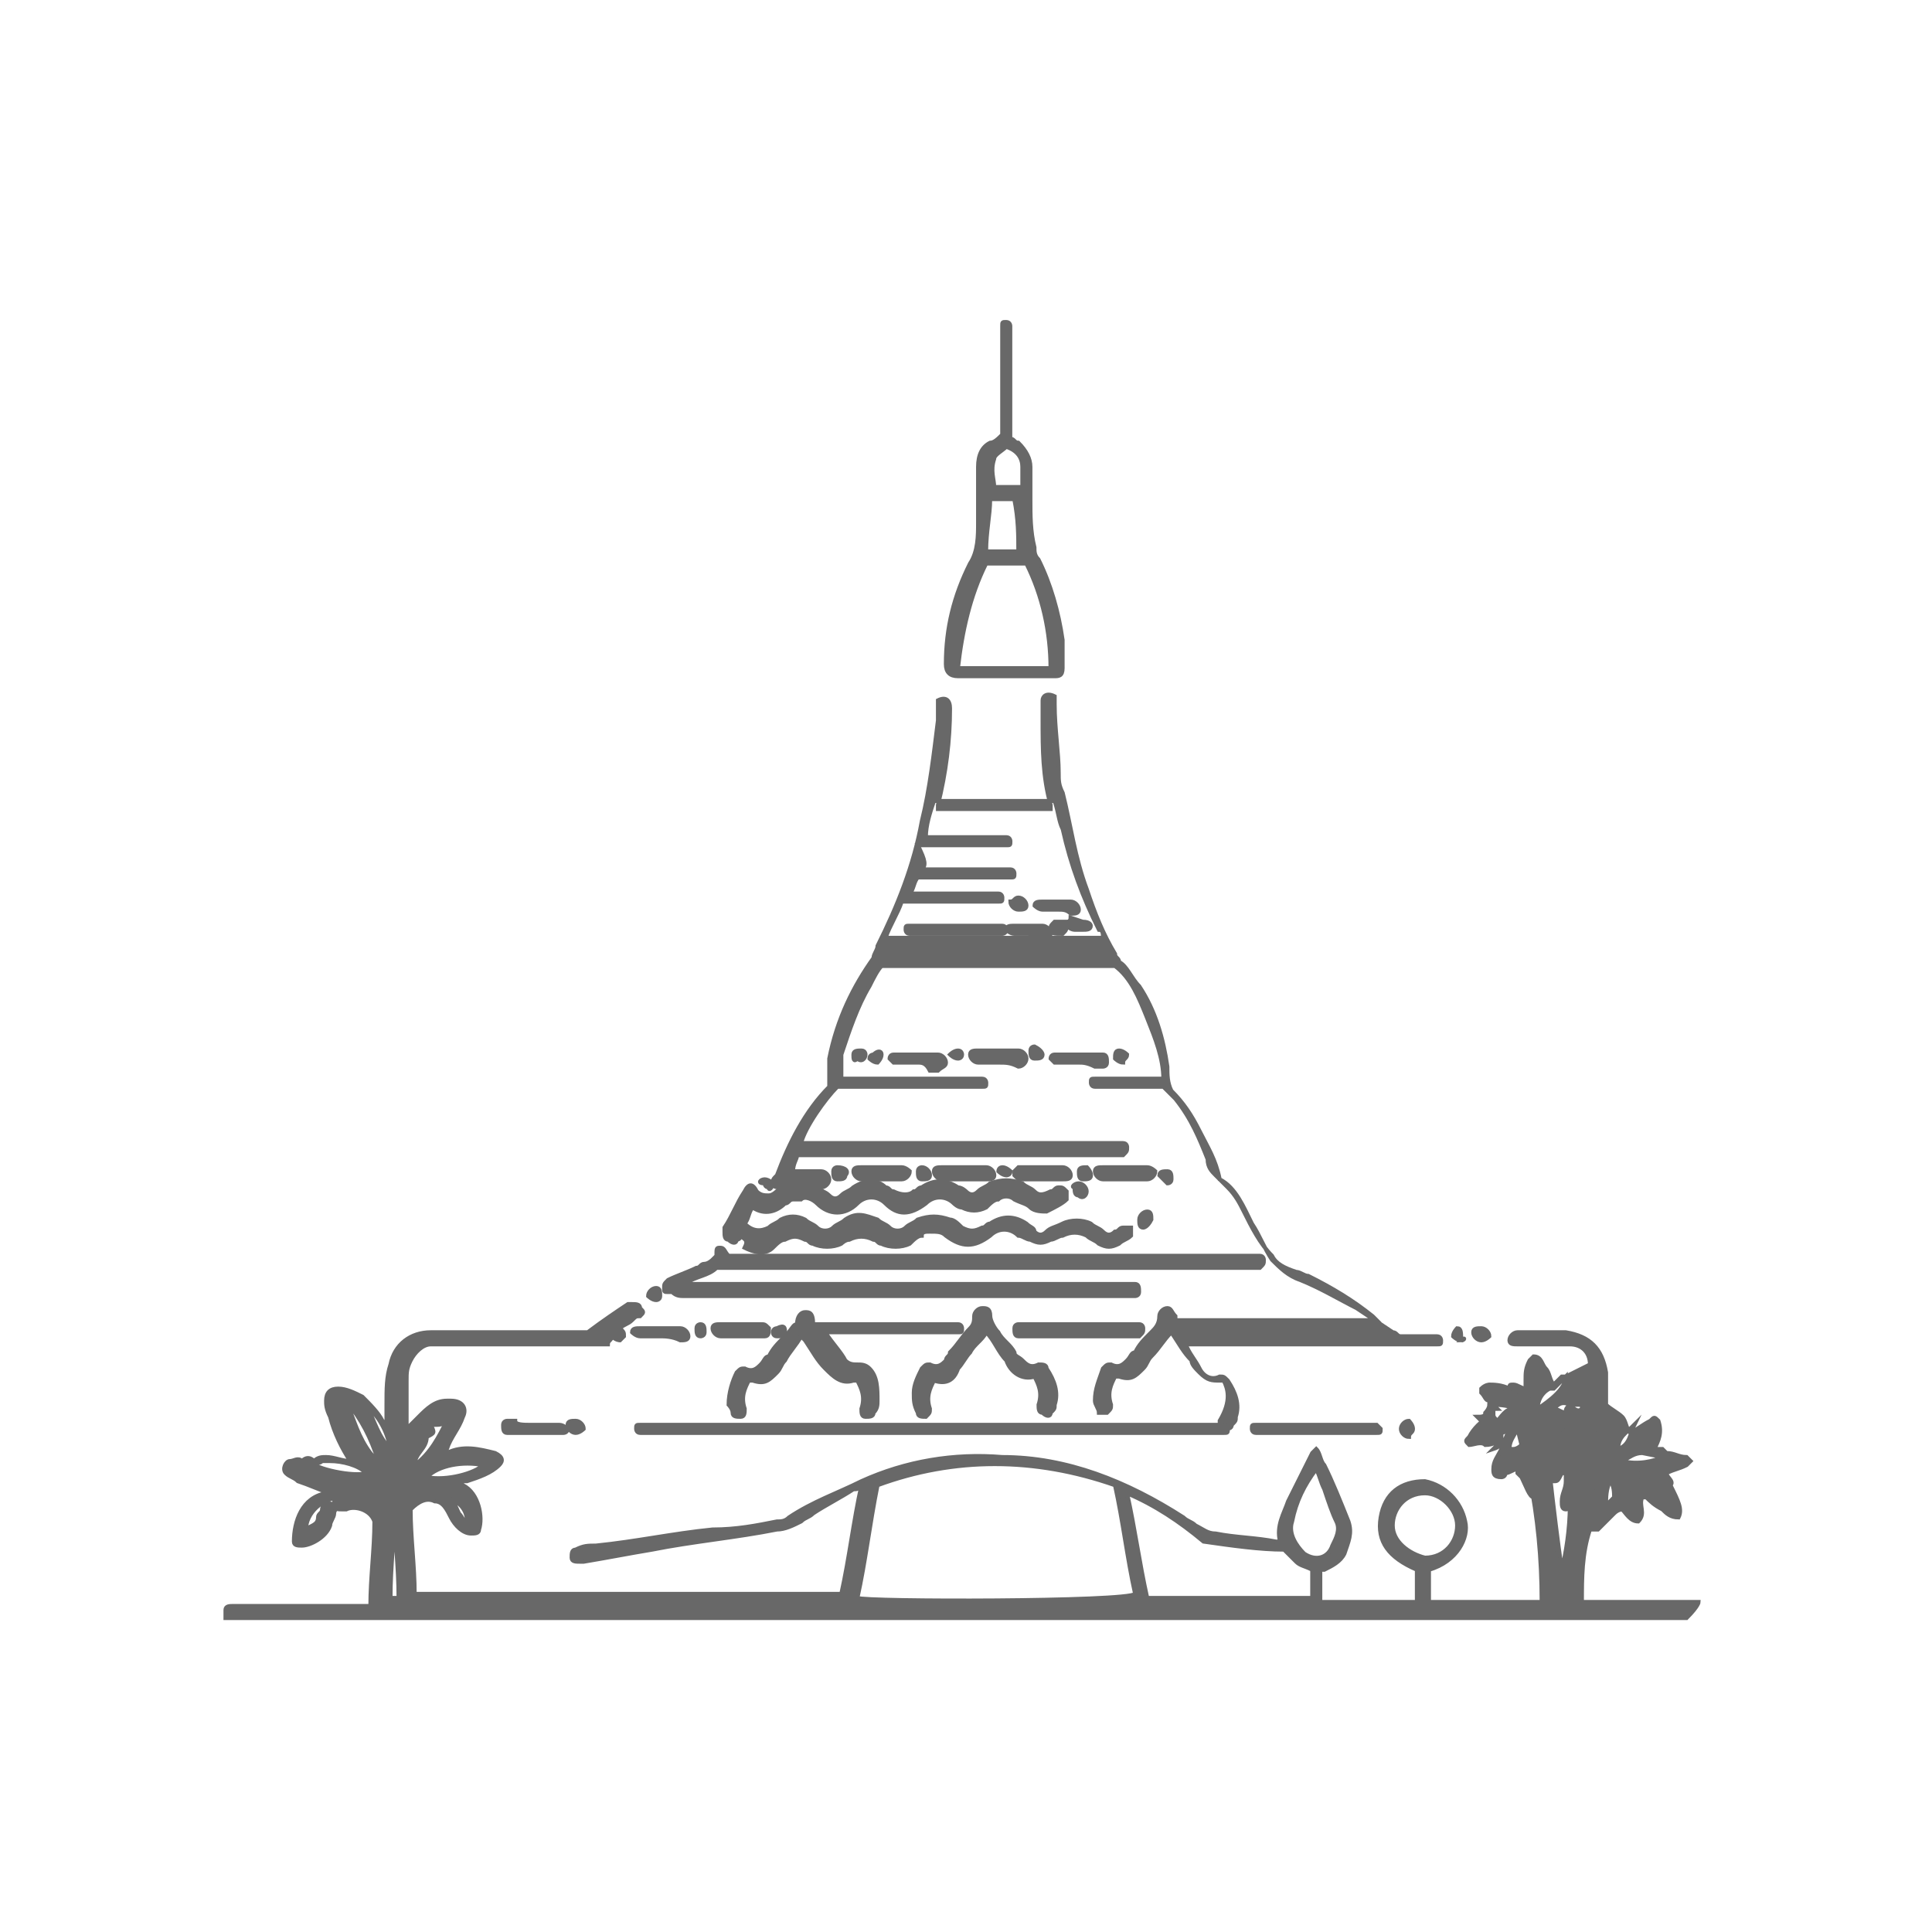<svg width="48" height="48" viewBox="0 0 48 48" fill="none" xmlns="http://www.w3.org/2000/svg">
<path d="M42.202 39.8C42.002 39.8 41.902 39.8 41.702 39.8C41.202 39.8 40.602 39.8 40.102 39.8C39.802 39.8 39.602 39.8 39.302 39.8C39.302 39.2 39.302 38.6 39.502 38C39.602 38 39.602 38 39.702 38C39.802 37.9 40.002 37.7 40.102 37.6C40.202 37.5 40.302 37.5 40.302 37.5C40.402 37.6 40.502 37.8 40.702 37.8C40.902 37.6 40.702 37.4 40.802 37.2C40.802 37.2 40.802 37.2 40.902 37.2C41.002 37.3 41.102 37.4 41.302 37.5C41.402 37.6 41.502 37.7 41.702 37.7C41.802 37.5 41.702 37.3 41.502 36.9C41.602 36.8 41.402 36.7 41.402 36.6C41.602 36.5 41.702 36.5 41.902 36.4L42.002 36.3L41.902 36.2C41.702 36.2 41.602 36.1 41.402 36.1L41.302 36H41.102C41.202 35.8 41.302 35.6 41.202 35.3C41.102 35.2 41.102 35.2 41.002 35.3C40.802 35.4 40.702 35.5 40.502 35.6C40.402 35.5 40.402 35.3 40.302 35.2C40.202 35.1 40.002 35 39.902 34.9C39.902 34.9 39.902 34.8 39.902 34.7C39.902 34.5 39.902 34.3 39.902 34.1C39.802 33.5 39.502 33.2 38.902 33.1C38.502 33.1 38.102 33.1 37.702 33.1C37.602 33.1 37.502 33.2 37.502 33.3C37.502 33.4 37.602 33.4 37.702 33.4C38.002 33.4 38.302 33.4 38.702 33.4C38.802 33.4 38.902 33.4 39.002 33.4C39.302 33.4 39.502 33.6 39.502 33.9C39.302 34 39.102 34.1 38.902 34.2H38.802C38.702 34.3 38.702 34.3 38.602 34.4C38.502 34.3 38.502 34.1 38.402 34C38.302 33.9 38.302 33.7 38.102 33.7L38.002 33.8C37.902 34 37.902 34.1 37.902 34.3C37.902 34.4 37.902 34.4 37.902 34.5C37.802 34.5 37.702 34.4 37.602 34.4C37.502 34.4 37.502 34.4 37.502 34.5C37.302 34.4 37.102 34.4 37.002 34.4C37.002 34.4 36.902 34.4 36.802 34.5V34.6C36.902 34.7 36.902 34.8 37.002 34.8C37.002 34.9 37.102 34.9 37.202 35C37.002 35 37.002 35.1 37.002 35.2C36.802 35.3 36.602 35.5 36.502 35.7C36.402 35.8 36.402 35.8 36.502 35.9C36.602 35.9 36.802 35.8 36.902 35.9C37.102 35.9 37.202 35.8 37.302 35.8V36C37.202 36.2 37.102 36.3 37.102 36.5C37.102 36.6 37.102 36.7 37.302 36.7C37.302 36.7 37.402 36.7 37.402 36.6C37.502 36.6 37.602 36.5 37.702 36.5C37.702 36.6 37.702 36.6 37.702 36.6L37.802 36.7C37.902 36.9 38.002 37.2 38.102 37.2C37.902 37 38.002 37 38.002 36.9C38.002 36.8 38.002 36.8 38.002 36.7C38.202 37.7 38.302 38.7 38.302 39.8H35.502V39C36.202 38.8 36.502 38.2 36.402 37.8C36.302 37.3 35.902 36.9 35.402 36.8C34.802 36.8 34.402 37.1 34.302 37.7C34.202 38.3 34.502 38.7 35.202 39V39.8H32.802V39H32.902C33.102 38.9 33.302 38.8 33.402 38.6C33.502 38.3 33.602 38.1 33.502 37.8C33.302 37.3 33.102 36.8 32.902 36.4C32.802 36.3 32.802 36.1 32.702 36L32.602 36.1C32.402 36.5 32.202 36.9 32.002 37.3C31.902 37.6 31.702 37.9 31.802 38.3H31.702C31.202 38.2 30.702 38.2 30.202 38.1C30.002 38.1 29.902 38 29.702 37.9C29.602 37.8 29.502 37.8 29.402 37.7C28.002 36.8 26.502 36.2 24.902 36.2C23.702 36.1 22.502 36.3 21.402 36.8C20.802 37.1 20.202 37.3 19.602 37.7C19.502 37.8 19.402 37.8 19.302 37.8C18.802 37.9 18.302 38 17.702 38C16.702 38.1 15.802 38.3 14.802 38.4C14.602 38.4 14.502 38.4 14.302 38.5C14.202 38.5 14.202 38.6 14.202 38.7C14.202 38.8 14.302 38.8 14.402 38.8C14.402 38.8 14.402 38.8 14.502 38.8C15.102 38.7 15.602 38.6 16.202 38.5C17.202 38.3 18.302 38.2 19.302 38C19.502 38 19.702 37.9 19.902 37.8C20.002 37.7 20.102 37.7 20.202 37.6C20.502 37.4 20.902 37.2 21.202 37C21.302 37 21.302 37 21.402 36.9C21.202 37.8 21.102 38.7 20.902 39.6H10.302C10.302 38.9 10.202 38.2 10.202 37.5C10.402 37.3 10.602 37.2 10.802 37.3C11.002 37.3 11.102 37.5 11.202 37.7C11.302 37.9 11.502 38.1 11.702 38.1C11.802 38.1 11.902 38.1 11.902 38C12.002 37.7 11.902 37.1 11.502 36.9C11.502 36.9 11.502 36.9 11.402 36.8C11.502 36.8 11.502 36.8 11.602 36.8C11.902 36.7 12.202 36.6 12.402 36.4C12.502 36.3 12.502 36.2 12.302 36.1C11.902 36 11.502 35.9 11.102 36.1H11.002C11.002 36 11.102 36 11.102 36C11.202 35.7 11.402 35.5 11.502 35.2C11.602 35 11.502 34.8 11.202 34.8C11.202 34.8 11.202 34.8 11.102 34.8C10.802 34.8 10.602 35 10.402 35.2C10.302 35.3 10.202 35.4 10.102 35.5C10.102 35.1 10.102 34.7 10.102 34.3C10.102 34.1 10.102 34 10.202 33.8C10.302 33.6 10.502 33.4 10.702 33.4C10.802 33.4 10.902 33.4 11.002 33.4C12.302 33.4 13.502 33.4 14.802 33.4C14.902 33.4 15.002 33.4 15.102 33.4C15.102 33.3 15.202 33.3 15.202 33.2C15.302 33.3 15.402 33.3 15.402 33.3L15.502 33.2C15.502 33.1 15.502 33.1 15.402 33C15.502 32.9 15.602 32.9 15.702 32.8C15.802 32.7 15.802 32.7 15.902 32.7C16.002 32.6 16.002 32.6 15.902 32.5C15.902 32.4 15.802 32.4 15.702 32.4C15.702 32.4 15.702 32.4 15.602 32.4C15.302 32.6 15.002 32.8 14.602 33.1C14.302 33.1 14.002 33.1 13.702 33.1C12.702 33.1 11.702 33.1 10.702 33.1C10.202 33.1 9.802 33.4 9.702 33.9C9.602 34.2 9.602 34.5 9.602 34.9C9.602 35.1 9.602 35.2 9.602 35.4L9.502 35.3C9.402 35.1 9.202 34.9 9.002 34.7C8.802 34.6 8.602 34.5 8.402 34.5C8.202 34.5 8.102 34.6 8.102 34.8C8.102 34.9 8.102 35 8.202 35.2C8.302 35.6 8.502 36 8.702 36.3C8.502 36.3 8.302 36.2 8.102 36.2C8.002 36.2 7.902 36.2 7.802 36.3C7.702 36.2 7.602 36.2 7.502 36.3C7.402 36.2 7.302 36.3 7.202 36.3C7.102 36.3 7.002 36.5 7.102 36.6C7.202 36.7 7.302 36.7 7.402 36.8C7.702 36.9 7.902 37 8.202 37.1C8.202 37.1 8.202 37.1 8.102 37.1C7.502 37.2 7.302 37.8 7.302 38.3C7.302 38.4 7.402 38.4 7.502 38.4C7.702 38.4 8.102 38.2 8.202 37.9C8.202 37.8 8.302 37.7 8.302 37.6C8.302 37.5 8.402 37.5 8.302 37.4C8.302 37.4 8.202 37.3 8.102 37.4C8.002 37.4 8.002 37.5 8.002 37.5C8.002 37.6 7.902 37.6 7.902 37.7C7.902 37.9 7.702 37.9 7.602 38C7.602 37.6 8.002 37.2 8.502 37.2H8.402C8.302 37.2 8.302 37.3 8.302 37.4C8.302 37.5 8.402 37.5 8.502 37.5C8.502 37.5 8.502 37.5 8.602 37.5C8.802 37.4 9.202 37.5 9.302 37.8C9.302 38.5 9.202 39.2 9.202 39.9C9.102 39.9 9.102 39.9 9.002 39.9C8.702 39.9 8.302 39.9 8.002 39.9C7.302 39.9 6.502 39.9 5.802 39.9C5.702 39.9 5.602 39.9 5.602 40C5.602 40.1 5.602 40.1 5.602 40.2C5.702 40.2 5.802 40.2 6.002 40.2C6.302 40.2 6.502 40.2 6.802 40.2C7.102 40.2 7.402 40.2 7.602 40.2C7.902 40.2 8.202 40.2 8.502 40.2C8.902 40.2 9.202 40.2 9.602 40.2C13.002 40.2 16.402 40.2 19.702 40.2C20.102 40.2 20.502 40.2 20.902 40.2C21.402 40.2 21.902 40.2 22.402 40.2C22.802 40.2 23.202 40.2 23.602 40.2C24.002 40.2 24.302 40.2 24.702 40.2C25.102 40.2 25.502 40.2 25.902 40.2C26.202 40.2 26.502 40.2 26.702 40.2C27.002 40.2 27.302 40.2 27.602 40.2C27.902 40.2 28.302 40.2 28.602 40.2C31.802 40.2 34.902 40.2 38.102 40.2C38.602 40.2 39.202 40.2 39.702 40.2C40.002 40.2 40.302 40.2 40.602 40.2C40.902 40.2 41.302 40.2 41.602 40.2C41.702 40.2 41.802 40.2 41.902 40.2C42.202 39.9 42.202 39.8 42.202 39.8ZM40.802 36.1L41.302 36.2C41.102 36.3 40.702 36.4 40.302 36.3C40.502 36.2 40.602 36.1 40.802 36.1ZM40.602 35.4C40.502 35.6 40.502 35.9 40.202 36C40.202 35.7 40.402 35.6 40.602 35.4ZM40.002 36.8C40.102 36.9 40.102 37.1 40.102 37.2C40.002 37.3 40.002 37.3 39.902 37.4C39.902 37.2 39.902 37 40.002 36.8ZM37.102 36C37.202 35.9 37.202 35.9 37.302 35.8V35.6C37.402 35.6 37.402 35.5 37.502 35.5C37.402 35.7 37.402 35.9 37.102 36ZM37.202 35.3C37.102 35.2 37.102 35.2 37.102 35.1C37.002 35.2 36.902 35.2 36.802 35.3C36.802 35.3 36.802 35.3 36.702 35.2C36.802 35.2 36.902 35.2 36.902 35.1C36.902 35.1 37.002 35 37.002 34.9C37.202 34.9 37.402 34.9 37.702 35C37.602 35 37.602 35 37.602 35C37.402 35 37.302 35.2 37.202 35.3ZM37.802 35.9C37.802 35.9 37.702 36 37.602 36C37.602 36 37.602 36 37.502 36C37.502 35.8 37.602 35.7 37.702 35.5L37.802 35.9ZM11.602 37.8C11.502 37.8 11.502 37.7 11.402 37.6C11.302 37.4 11.302 37.3 11.102 37.2C11.402 37.3 11.602 37.5 11.602 37.8ZM12.002 36.4C11.802 36.6 11.102 36.8 10.602 36.7C10.902 36.4 11.502 36.3 12.002 36.4ZM11.102 35.3C10.902 35.7 10.702 36.1 10.302 36.4C10.302 36.1 10.602 36 10.602 35.7C10.802 35.6 10.802 35.6 10.702 35.4H10.802C10.902 35.4 11.002 35.4 11.102 35.3ZM10.702 35.3C10.702 35.4 10.702 35.4 10.702 35.3C10.502 35.4 10.502 35.4 10.502 35.6C10.402 35.7 10.402 35.7 10.302 35.8C10.202 35.9 10.202 35.9 10.202 36C10.302 35.7 10.502 35.5 10.702 35.3ZM7.702 36.3C7.802 36.3 7.902 36.4 8.002 36.3C8.102 36.3 8.202 36.3 8.202 36.3C8.502 36.3 8.902 36.4 9.102 36.6C8.802 36.7 7.802 36.5 7.702 36.3ZM9.402 36.3C9.302 36.3 9.302 36.2 9.202 36.1C8.902 35.7 8.802 35.3 8.602 34.8C9.002 35.3 9.202 35.7 9.402 36.3ZM9.102 34.9C9.402 35.2 9.602 35.5 9.702 36C9.402 35.7 9.302 35.3 9.102 34.9ZM9.702 39.7C9.702 38.9 9.802 38.2 9.802 37.4C9.802 38.2 9.902 38.9 9.902 39.7H9.702ZM21.302 39.7C21.502 38.8 21.602 37.9 21.802 36.9C23.702 36.2 25.702 36.2 27.702 36.9C27.902 37.8 28.002 38.7 28.202 39.6C28.002 39.8 21.502 39.8 21.302 39.7ZM32.602 39.7H28.502C28.302 38.8 28.202 38 28.002 37.1C28.702 37.4 29.302 37.8 29.902 38.3C30.602 38.4 31.302 38.5 31.902 38.5C32.002 38.6 32.102 38.7 32.202 38.8C32.302 38.9 32.402 38.9 32.602 39V39.7ZM32.402 38.6C32.202 38.4 32.002 38.1 32.102 37.8C32.202 37.3 32.402 36.9 32.702 36.5C32.802 36.7 32.802 36.8 32.902 37C33.002 37.3 33.102 37.6 33.202 37.8C33.302 38 33.202 38.2 33.102 38.4C33.002 38.7 32.702 38.8 32.402 38.6ZM34.602 37.9C34.602 37.5 34.902 37.1 35.402 37.1C35.802 37.1 36.202 37.5 36.202 37.9C36.202 38.3 35.902 38.7 35.402 38.7C35.002 38.6 34.602 38.3 34.602 37.9ZM39.602 36.9C39.602 37 39.602 37 39.602 36.9C39.602 37 39.502 37.1 39.502 37.2C39.502 37.2 39.502 37.1 39.602 36.9ZM39.002 34.9C39.102 34.9 39.202 34.9 39.302 34.9V35C39.202 35.1 39.102 35 39.002 34.9C38.902 35 38.902 35 38.902 35.1C38.802 35.1 38.702 35 38.602 35C38.702 34.9 38.802 34.8 39.002 34.9ZM38.202 35C38.202 34.8 38.302 34.6 38.502 34.5C38.602 34.5 38.602 34.5 38.602 34.5C38.702 34.4 38.802 34.3 38.902 34.2C38.902 34.5 38.502 34.8 38.202 35ZM38.802 39C38.702 38.3 38.602 37.5 38.502 36.6C38.502 36.7 38.602 36.7 38.602 36.8C38.702 36.8 38.702 36.8 38.802 36.6H38.902V36.7V36.8C38.902 37 38.802 37.1 38.802 37.3C38.802 37.4 38.802 37.5 38.902 37.5C38.902 37.5 39.002 37.5 39.002 37.4C39.002 38 38.902 38.6 38.802 39Z" fill="#686868"/>
<path d="M38.902 34.2C39.102 34.1 39.302 34 39.502 33.9C39.502 33.6 39.302 33.4 39.002 33.4C38.902 33.4 38.802 33.4 38.702 33.4C38.302 33.4 38.002 33.4 37.702 33.4C37.602 33.4 37.502 33.4 37.502 33.3C37.502 33.2 37.602 33.1 37.702 33.1C38.102 33.1 38.502 33.1 38.902 33.1C39.502 33.2 39.802 33.5 39.902 34.1C39.902 34.3 39.902 34.5 39.902 34.7C39.902 34.8 39.902 34.9 39.902 34.9C40.002 35 40.202 35.1 40.302 35.2C40.402 35.3 40.402 35.5 40.502 35.6C40.702 35.5 40.802 35.4 41.002 35.3C41.102 35.2 41.102 35.2 41.202 35.3C41.302 35.6 41.202 35.8 41.102 36H41.302L41.402 36.1C41.602 36.1 41.702 36.2 41.902 36.2L42.002 36.3L41.902 36.4C41.702 36.5 41.602 36.5 41.402 36.6C41.402 36.7 41.602 36.8 41.502 36.9C41.702 37.3 41.802 37.5 41.702 37.7C41.502 37.7 41.402 37.6 41.302 37.5C41.102 37.4 41.002 37.3 40.902 37.2C40.802 37.2 40.802 37.2 40.802 37.2C40.702 37.4 40.902 37.6 40.702 37.8C40.502 37.8 40.402 37.6 40.302 37.5C40.302 37.5 40.202 37.5 40.102 37.6C40.002 37.7 39.802 37.9 39.702 38C39.602 38 39.602 38 39.502 38C39.302 38.6 39.302 39.2 39.302 39.8C39.602 39.8 39.802 39.8 40.102 39.8C40.602 39.8 41.202 39.8 41.702 39.8C41.902 39.8 42.002 39.8 42.202 39.8C42.202 39.8 42.202 39.9 41.902 40.2C41.802 40.2 41.702 40.2 41.602 40.2C41.302 40.2 40.902 40.2 40.602 40.2C40.302 40.2 40.002 40.2 39.702 40.2C39.202 40.2 38.602 40.2 38.102 40.2C34.902 40.2 31.802 40.2 28.602 40.2C28.302 40.2 27.902 40.2 27.602 40.2C27.302 40.2 27.002 40.2 26.702 40.2C26.502 40.2 26.202 40.2 25.902 40.2C25.502 40.2 25.102 40.2 24.702 40.2C24.302 40.2 24.002 40.2 23.602 40.2C23.202 40.2 22.802 40.2 22.402 40.2C21.902 40.2 21.402 40.2 20.902 40.2C20.502 40.2 20.102 40.2 19.702 40.2C16.402 40.2 13.002 40.2 9.602 40.2C9.202 40.2 8.902 40.2 8.502 40.2C8.202 40.2 7.902 40.2 7.602 40.2C7.402 40.2 7.102 40.2 6.802 40.2C6.502 40.2 6.302 40.2 6.002 40.2C5.802 40.2 5.702 40.2 5.602 40.2C5.602 40.1 5.602 40.1 5.602 40C5.602 39.9 5.702 39.9 5.802 39.9C6.502 39.9 7.302 39.9 8.002 39.9C8.302 39.9 8.702 39.9 9.002 39.9C9.102 39.9 9.102 39.9 9.202 39.9C9.202 39.2 9.302 38.5 9.302 37.8C9.202 37.5 8.802 37.4 8.602 37.5C8.502 37.5 8.502 37.5 8.502 37.5C8.402 37.5 8.302 37.5 8.302 37.4M38.902 34.2H38.802C38.702 34.3 38.702 34.3 38.602 34.4C38.502 34.3 38.502 34.1 38.402 34C38.302 33.9 38.302 33.7 38.102 33.7L38.002 33.8C37.902 34 37.902 34.1 37.902 34.3C37.902 34.4 37.902 34.4 37.902 34.5C37.802 34.5 37.702 34.4 37.602 34.4C37.502 34.4 37.502 34.4 37.502 34.5C37.302 34.4 37.102 34.4 37.002 34.4C37.002 34.4 36.902 34.4 36.802 34.5V34.6C36.902 34.7 36.902 34.8 37.002 34.8C37.002 34.9 37.102 34.9 37.202 35C37.002 35 37.002 35.1 37.002 35.2C36.802 35.3 36.602 35.5 36.502 35.7C36.402 35.8 36.402 35.8 36.502 35.9C36.602 35.9 36.802 35.8 36.902 35.9C37.102 35.9 37.202 35.8 37.302 35.8M38.902 34.2C38.802 34.3 38.702 34.4 38.602 34.5C38.602 34.5 38.602 34.5 38.502 34.5C38.302 34.6 38.202 34.8 38.202 35C38.502 34.8 38.902 34.5 38.902 34.2ZM37.302 35.8V36C37.202 36.2 37.102 36.3 37.102 36.5C37.102 36.6 37.102 36.7 37.302 36.7C37.302 36.7 37.402 36.7 37.402 36.6C37.502 36.6 37.602 36.5 37.702 36.5C37.702 36.6 37.702 36.6 37.702 36.6L37.802 36.7C37.902 36.9 38.002 37.2 38.102 37.2C37.902 37 38.002 37 38.002 36.9C38.002 36.8 38.002 36.8 38.002 36.7C38.202 37.7 38.302 38.7 38.302 39.8H35.502V39C36.202 38.8 36.502 38.2 36.402 37.8C36.302 37.3 35.902 36.9 35.402 36.8C34.802 36.8 34.402 37.1 34.302 37.7C34.202 38.3 34.502 38.7 35.202 39V39.8H32.802V39H32.902C33.102 38.9 33.302 38.8 33.402 38.6C33.502 38.3 33.602 38.1 33.502 37.8C33.302 37.3 33.102 36.8 32.902 36.4C32.802 36.3 32.802 36.1 32.702 36L32.602 36.1C32.402 36.5 32.202 36.9 32.002 37.3C31.902 37.6 31.702 37.9 31.802 38.3H31.702C31.202 38.2 30.702 38.2 30.202 38.1C30.002 38.1 29.902 38 29.702 37.9C29.602 37.8 29.502 37.8 29.402 37.7C28.002 36.8 26.502 36.2 24.902 36.2C23.702 36.1 22.502 36.3 21.402 36.8C20.802 37.1 20.202 37.3 19.602 37.7C19.502 37.8 19.402 37.8 19.302 37.8C18.802 37.9 18.302 38 17.702 38C16.702 38.1 15.802 38.3 14.802 38.4C14.602 38.4 14.502 38.4 14.302 38.5C14.202 38.5 14.202 38.6 14.202 38.7C14.202 38.8 14.302 38.8 14.402 38.8C14.402 38.8 14.402 38.8 14.502 38.8C15.102 38.7 15.602 38.6 16.202 38.5C17.202 38.3 18.302 38.2 19.302 38C19.502 38 19.702 37.9 19.902 37.8C20.002 37.7 20.102 37.7 20.202 37.6C20.502 37.4 20.902 37.2 21.202 37C21.302 37 21.302 37 21.402 36.9C21.202 37.8 21.102 38.7 20.902 39.6H10.302C10.302 38.9 10.202 38.2 10.202 37.5C10.402 37.3 10.602 37.2 10.802 37.3C11.002 37.3 11.102 37.5 11.202 37.7C11.302 37.9 11.502 38.1 11.702 38.1C11.802 38.1 11.902 38.1 11.902 38C12.002 37.7 11.902 37.1 11.502 36.9C11.502 36.9 11.502 36.9 11.402 36.8C11.502 36.8 11.502 36.8 11.602 36.8C11.902 36.7 12.202 36.6 12.402 36.4C12.502 36.3 12.502 36.2 12.302 36.1C11.902 36 11.502 35.9 11.102 36.1H11.002C11.002 36 11.102 36 11.102 36C11.202 35.7 11.402 35.5 11.502 35.2C11.602 35 11.502 34.8 11.202 34.8C11.202 34.8 11.202 34.8 11.102 34.8C10.802 34.8 10.602 35 10.402 35.2C10.302 35.3 10.202 35.4 10.102 35.5C10.102 35.1 10.102 34.7 10.102 34.3C10.102 34.1 10.102 34 10.202 33.8C10.302 33.6 10.502 33.4 10.702 33.4C10.802 33.4 10.902 33.4 11.002 33.4C12.302 33.4 13.502 33.4 14.802 33.4C14.902 33.4 15.002 33.4 15.102 33.4C15.102 33.3 15.202 33.3 15.202 33.2C15.302 33.3 15.402 33.3 15.402 33.3L15.502 33.2C15.502 33.1 15.502 33.1 15.402 33C15.502 32.9 15.602 32.9 15.702 32.8C15.802 32.7 15.802 32.7 15.902 32.7C16.002 32.6 16.002 32.6 15.902 32.5C15.902 32.4 15.802 32.4 15.702 32.4C15.702 32.4 15.702 32.4 15.602 32.4C15.302 32.6 15.002 32.8 14.602 33.1C14.302 33.1 14.002 33.1 13.702 33.1C12.702 33.1 11.702 33.1 10.702 33.1C10.202 33.1 9.802 33.4 9.702 33.9C9.602 34.2 9.602 34.5 9.602 34.9C9.602 35.1 9.602 35.2 9.602 35.4L9.502 35.3C9.402 35.1 9.202 34.9 9.002 34.7C8.802 34.6 8.602 34.5 8.402 34.5C8.202 34.5 8.102 34.6 8.102 34.8C8.102 34.9 8.102 35 8.202 35.2C8.302 35.6 8.502 36 8.702 36.3C8.502 36.3 8.302 36.2 8.102 36.2C8.002 36.2 7.902 36.2 7.802 36.3C7.702 36.2 7.602 36.2 7.502 36.3C7.402 36.2 7.302 36.3 7.202 36.3C7.102 36.3 7.002 36.5 7.102 36.6C7.202 36.7 7.302 36.7 7.402 36.8C7.702 36.9 7.902 37 8.202 37.1C8.202 37.1 8.202 37.1 8.102 37.1C7.502 37.2 7.302 37.8 7.302 38.3C7.302 38.4 7.402 38.4 7.502 38.4C7.702 38.4 8.102 38.2 8.202 37.9C8.202 37.8 8.302 37.7 8.302 37.6C8.302 37.5 8.402 37.5 8.302 37.4M37.302 35.8C37.202 35.9 37.202 35.9 37.102 36C37.402 35.9 37.402 35.7 37.502 35.5C37.402 35.5 37.402 35.6 37.302 35.6V35.8ZM8.302 37.4C8.302 37.4 8.202 37.3 8.102 37.4C8.002 37.4 8.002 37.5 8.002 37.5C8.002 37.6 7.902 37.6 7.902 37.7C7.902 37.9 7.702 37.9 7.602 38C7.602 37.6 8.002 37.2 8.502 37.2H8.402C8.302 37.2 8.302 37.3 8.302 37.4ZM10.702 35.3C10.702 35.4 10.702 35.4 10.702 35.3ZM10.702 35.3C10.502 35.4 10.502 35.4 10.502 35.6C10.402 35.7 10.402 35.7 10.302 35.8C10.202 35.9 10.202 35.9 10.202 36C10.302 35.7 10.502 35.5 10.702 35.3ZM39.602 36.9C39.602 37 39.602 37 39.602 36.9ZM39.602 36.9C39.602 37 39.502 37.1 39.502 37.2C39.502 37.2 39.502 37.1 39.602 36.9ZM39.002 34.9C39.102 34.9 39.202 34.9 39.302 34.9V35C39.202 35.1 39.102 35 39.002 34.9ZM39.002 34.9C38.902 35 38.902 35 38.902 35.1C38.802 35.1 38.702 35 38.602 35C38.702 34.9 38.802 34.8 39.002 34.9ZM39.402 37.3C39.302 37.6 39.202 37.9 39.102 38.2M40.802 36.1L41.302 36.2C41.102 36.3 40.702 36.4 40.302 36.3C40.502 36.2 40.602 36.1 40.802 36.1ZM40.602 35.4C40.502 35.6 40.502 35.9 40.202 36C40.202 35.7 40.402 35.6 40.602 35.4ZM40.002 36.8C40.102 36.9 40.102 37.1 40.102 37.2C40.002 37.3 40.002 37.3 39.902 37.4C39.902 37.2 39.902 37 40.002 36.8ZM37.202 35.3C37.102 35.2 37.102 35.2 37.102 35.1C37.002 35.2 36.902 35.2 36.802 35.3C36.802 35.3 36.802 35.3 36.702 35.2C36.802 35.2 36.902 35.2 36.902 35.1C36.902 35.1 37.002 35 37.002 34.9C37.202 34.9 37.402 34.9 37.702 35C37.602 35 37.602 35 37.602 35C37.402 35 37.302 35.2 37.202 35.3ZM37.802 35.9C37.802 35.9 37.702 36 37.602 36C37.602 36 37.602 36 37.502 36C37.502 35.8 37.602 35.7 37.702 35.5L37.802 35.9ZM11.602 37.8C11.502 37.8 11.502 37.7 11.402 37.6C11.302 37.4 11.302 37.3 11.102 37.2C11.402 37.3 11.602 37.5 11.602 37.8ZM12.002 36.4C11.802 36.6 11.102 36.8 10.602 36.7C10.902 36.4 11.502 36.3 12.002 36.4ZM11.102 35.3C10.902 35.7 10.702 36.1 10.302 36.4C10.302 36.1 10.602 36 10.602 35.7C10.802 35.6 10.802 35.6 10.702 35.4H10.802C10.902 35.4 11.002 35.4 11.102 35.3ZM7.702 36.3C7.802 36.3 7.902 36.4 8.002 36.3C8.102 36.3 8.202 36.3 8.202 36.3C8.502 36.3 8.902 36.4 9.102 36.6C8.802 36.7 7.802 36.5 7.702 36.3ZM9.402 36.3C9.302 36.3 9.302 36.2 9.202 36.1C8.902 35.7 8.802 35.3 8.602 34.8C9.002 35.3 9.202 35.7 9.402 36.3ZM9.102 34.9C9.402 35.2 9.602 35.5 9.702 36C9.402 35.7 9.302 35.3 9.102 34.9ZM9.702 39.7C9.702 38.9 9.802 38.2 9.802 37.4C9.802 38.2 9.902 38.9 9.902 39.7H9.702ZM21.302 39.7C21.502 38.8 21.602 37.9 21.802 36.9C23.702 36.2 25.702 36.2 27.702 36.9C27.902 37.8 28.002 38.7 28.202 39.6C28.002 39.8 21.502 39.8 21.302 39.7ZM32.602 39.7H28.502C28.302 38.8 28.202 38 28.002 37.1C28.702 37.4 29.302 37.8 29.902 38.3C30.602 38.4 31.302 38.5 31.902 38.5C32.002 38.6 32.102 38.7 32.202 38.8C32.302 38.9 32.402 38.9 32.602 39V39.7ZM32.402 38.6C32.202 38.4 32.002 38.1 32.102 37.8C32.202 37.3 32.402 36.9 32.702 36.5C32.802 36.7 32.802 36.8 32.902 37C33.002 37.3 33.102 37.6 33.202 37.8C33.302 38 33.202 38.2 33.102 38.4C33.002 38.7 32.702 38.8 32.402 38.6ZM34.602 37.9C34.602 37.5 34.902 37.1 35.402 37.1C35.802 37.1 36.202 37.5 36.202 37.9C36.202 38.3 35.902 38.7 35.402 38.7C35.002 38.6 34.602 38.3 34.602 37.9ZM38.802 39C38.702 38.3 38.602 37.5 38.502 36.6C38.502 36.7 38.602 36.7 38.602 36.8C38.702 36.8 38.702 36.8 38.802 36.6H38.902V36.7V36.8C38.902 37 38.802 37.1 38.802 37.3C38.802 37.4 38.802 37.5 38.902 37.5C38.902 37.5 39.002 37.5 39.002 37.4C39.002 38 38.902 38.6 38.802 39Z" stroke="#686868" stroke-width="0.1" stroke-miterlimit="10"/>
<path d="M37.698 34.9C37.598 34.8 37.498 34.7 37.398 34.6C37.398 34.6 37.298 34.6 37.298 34.7C37.198 34.6 36.998 34.6 36.898 34.5C36.998 34.6 37.098 34.7 37.198 34.7C37.298 34.8 37.498 34.8 37.698 34.9Z" fill="#686868" stroke="#686868" stroke-width="0.1" stroke-miterlimit="10"/>
<path d="M39.598 36C39.698 36 39.698 36.1 39.798 36.1C39.698 35.9 39.598 35.8 39.398 35.7C39.398 35.7 39.398 35.7 39.398 35.8C39.398 35.8 39.498 35.9 39.598 36Z" fill="#686868" stroke="#686868" stroke-width="0.1" stroke-miterlimit="10"/>
<path d="M40.902 36.6C40.802 36.5 40.702 36.5 40.602 36.5C40.602 36.6 40.602 36.7 40.702 36.7C40.702 36.7 40.802 36.7 40.802 36.6C40.802 36.7 40.902 36.7 40.902 36.8C40.902 36.8 40.902 36.8 41.002 36.8C41.002 36.8 40.902 36.8 40.902 36.6Z" fill="#686868" stroke="#686868" stroke-width="0.1" stroke-miterlimit="10"/>
<path d="M38.305 35.5C38.305 35.6 38.305 35.6 38.405 35.7C38.405 35.8 38.405 35.8 38.505 35.9C38.605 35.9 38.605 36 38.705 36C38.505 35.7 38.405 35.6 38.305 35.5Z" fill="#686868" stroke="#686868" stroke-width="0.1" stroke-miterlimit="10"/>
<path d="M39.802 35.5C39.802 35.4 39.802 35.4 39.702 35.3H39.602C39.602 35.5 39.802 35.6 39.902 35.8C39.902 35.7 39.902 35.6 39.902 35.5C39.902 35.5 39.902 35.5 39.802 35.5Z" fill="#686868" stroke="#686868" stroke-width="0.1" stroke-miterlimit="10"/>
<path d="M38.602 35.4C38.802 35.7 38.902 35.7 39.102 35.7C39.002 35.6 38.802 35.6 38.802 35.4C38.702 35.4 38.602 35.4 38.602 35.4Z" fill="#686868" stroke="#686868" stroke-width="0.1" stroke-miterlimit="10"/>
<path d="M39 39.7C39.1 39.3 39.1 38.8 39.1 38.4C39.1 38.9 39 39.3 39 39.7Z" fill="#686868" stroke="#686868" stroke-width="0.1" stroke-miterlimit="10"/>
<path d="M37.805 34.6C37.805 34.7 37.905 34.7 37.905 34.8C38.005 34.7 38.005 34.6 38.005 34.5L37.805 34.6C37.905 34.6 37.905 34.5 37.805 34.6Z" fill="#686868"/>
<path d="M37.805 34.6C37.805 34.7 37.905 34.7 37.905 34.8C38.005 34.7 38.005 34.6 38.005 34.5L37.805 34.6ZM37.805 34.6C37.905 34.5 37.905 34.6 37.805 34.6Z" stroke="#686868" stroke-width="0.1" stroke-miterlimit="10"/>
<path d="M39.603 36.5C39.403 36.5 39.303 36.6 39.203 36.8C39.303 36.8 39.303 36.8 39.403 36.8C39.503 36.6 39.603 36.6 39.603 36.5Z" fill="#686868" stroke="#686868" stroke-width="0.1" stroke-miterlimit="10"/>
<path d="M39 34.6C39.1 34.6 39.1 34.6 39.2 34.6C39.2 34.5 39.2 34.4 39.2 34.3C39.1 34.4 39.1 34.5 39 34.6Z" fill="#686868" stroke="#686868" stroke-width="0.1" stroke-miterlimit="10"/>
<path d="M40.502 37.3C40.502 37.2 40.402 37.1 40.502 36.9L40.402 36.8C40.302 37 40.302 37.1 40.502 37.3Z" fill="#686868" stroke="#686868" stroke-width="0.1" stroke-miterlimit="10"/>
<path d="M38.598 39.7C38.598 39.4 38.598 39.1 38.598 38.8C38.498 39.1 38.498 39.4 38.598 39.7Z" fill="#686868" stroke="#686868" stroke-width="0.1" stroke-miterlimit="10"/>
<path d="M39 36.4C39.3 36.4 39.2 36.4 39.5 36.3C39.4 36.3 39.4 36.3 39.3 36.3L39.2 36.4C39.1 36.3 39 36.4 39 36.4Z" fill="#686868" stroke="#686868" stroke-width="0.1" stroke-miterlimit="10"/>
<path d="M37.703 36.2C37.703 36.3 37.703 36.4 37.703 36.5C37.803 36.4 37.803 36.3 37.703 36.2Z" fill="#686868" stroke="#686868" stroke-width="0.1" stroke-miterlimit="10"/>
<path d="M38.998 36C38.898 36.1 38.898 36.1 38.898 36.2C38.998 36.1 38.998 36 38.998 36Z" fill="#686868" stroke="#686868" stroke-width="0.1" stroke-miterlimit="10"/>
<path d="M38.599 36.1C38.599 36.2 38.599 36.2 38.599 36.3C38.599 36.2 38.599 36.1 38.599 36.1Z" fill="#686868" stroke="#686868" stroke-width="0.1" stroke-miterlimit="10"/>
<path d="M30.403 34.3C30.303 34.3 30.303 34.3 30.303 34.3C30.103 34.3 30.003 34.3 29.803 34.1C29.703 34 29.603 33.9 29.603 33.8C29.403 33.6 29.303 33.4 29.103 33.1C28.903 33.3 28.803 33.5 28.603 33.7C28.503 33.8 28.503 33.9 28.403 34C28.203 34.2 28.103 34.3 27.803 34.2C27.803 34.2 27.803 34.2 27.703 34.2C27.603 34.4 27.503 34.6 27.603 34.9C27.603 35 27.603 35 27.503 35.1C27.403 35.1 27.303 35.1 27.303 35.1C27.303 35 27.203 34.9 27.203 34.8C27.203 34.5 27.303 34.3 27.403 34C27.503 33.9 27.503 33.9 27.603 33.9C27.803 34 27.903 33.9 28.003 33.8C28.103 33.7 28.103 33.6 28.203 33.6C28.303 33.4 28.403 33.3 28.603 33.1C28.703 33 28.803 32.9 28.803 32.7C28.803 32.6 28.903 32.5 29.003 32.5C29.103 32.5 29.103 32.6 29.203 32.7V32.8C30.903 32.8 32.503 32.8 34.203 32.8C34.203 32.8 34.203 32.8 34.103 32.7C33.603 32.3 33.103 32 32.503 31.7C32.403 31.7 32.303 31.6 32.203 31.6C31.903 31.5 31.703 31.4 31.603 31.2C31.303 30.9 31.103 30.5 30.903 30.1C30.803 29.9 30.703 29.7 30.503 29.5C30.403 29.4 30.303 29.3 30.203 29.2C30.103 29.1 30.003 29 30.003 28.8C29.803 28.3 29.603 27.8 29.203 27.3C29.103 27.2 29.003 27.1 28.903 27C28.403 27 27.803 27 27.303 27H27.203C27.103 27 27.103 26.9 27.103 26.9C27.103 26.8 27.103 26.8 27.203 26.8H27.303C27.803 26.8 28.203 26.8 28.703 26.8C28.703 26.8 28.803 26.8 28.903 26.8C28.903 26.3 28.703 25.8 28.503 25.3C28.303 24.8 28.103 24.3 27.703 24C25.803 24 23.903 24 21.903 24C21.803 24.1 21.703 24.3 21.603 24.5C21.303 25 21.103 25.6 20.903 26.2C20.903 26.4 20.903 26.6 20.903 26.8C21.003 26.8 21.003 26.8 21.103 26.8C22.103 26.8 23.203 26.8 24.203 26.8C24.303 26.8 24.303 26.8 24.403 26.8C24.503 26.8 24.503 26.9 24.503 26.9C24.503 27 24.503 27 24.403 27C24.303 27 24.303 27 24.203 27C23.103 27 22.103 27 21.003 27C20.903 27 20.903 27 20.803 27C20.503 27.3 20.003 28 19.903 28.4C20.003 28.4 20.003 28.4 20.103 28.4C22.603 28.4 25.103 28.4 27.703 28.4C27.803 28.4 27.803 28.4 27.903 28.4C28.003 28.4 28.003 28.5 28.003 28.5C28.003 28.6 28.003 28.6 27.903 28.7H27.803C25.203 28.7 22.603 28.7 20.003 28.7C19.903 28.7 19.903 28.7 19.803 28.7C19.803 28.8 19.703 28.9 19.703 29.1C19.803 29.1 19.903 29.1 19.903 29.1C20.103 29.1 20.203 29.1 20.403 29.1C20.503 29.1 20.603 29.2 20.603 29.3C20.603 29.4 20.503 29.5 20.403 29.5C20.103 29.5 19.703 29.5 19.403 29.5C19.303 29.5 19.203 29.5 19.203 29.4C19.203 29.3 19.203 29.3 19.303 29.2C19.603 28.4 20.003 27.6 20.603 27C20.603 26.8 20.603 26.5 20.603 26.3C20.803 25.3 21.203 24.5 21.703 23.8C21.703 23.7 21.803 23.6 21.803 23.5C22.303 22.5 22.703 21.5 22.903 20.4C23.103 19.6 23.203 18.7 23.303 17.9C23.303 17.8 23.303 17.7 23.303 17.6C23.303 17.5 23.303 17.5 23.303 17.4C23.503 17.3 23.603 17.4 23.603 17.6C23.603 18.4 23.503 19.2 23.303 20V20.1C24.203 20.1 25.203 20.1 26.103 20.1C26.103 20.1 26.103 20.1 26.103 20C25.903 19.3 25.903 18.6 25.903 17.9C25.903 17.7 25.903 17.6 25.903 17.4C25.903 17.3 26.003 17.2 26.203 17.3C26.203 17.4 26.203 17.4 26.203 17.5C26.203 18.1 26.303 18.7 26.303 19.2C26.303 19.4 26.303 19.5 26.403 19.7C26.603 20.5 26.703 21.3 27.003 22.1C27.203 22.7 27.403 23.2 27.703 23.7C27.703 23.8 27.803 23.8 27.803 23.9C28.003 24 28.103 24.3 28.303 24.5C28.703 25.1 28.903 25.8 29.003 26.5C29.003 26.7 29.003 26.9 29.103 27.1C29.403 27.4 29.603 27.7 29.803 28.1C30.003 28.5 30.203 28.8 30.303 29.3C30.703 29.5 30.903 30 31.103 30.4C31.303 30.7 31.403 31 31.603 31.3C31.803 31.5 32.003 31.7 32.303 31.8C32.803 32 33.303 32.3 33.703 32.5C34.003 32.7 34.303 32.9 34.603 33.1C34.703 33.1 34.703 33.2 34.803 33.2C35.103 33.2 35.303 33.2 35.603 33.2H35.703C35.803 33.2 35.803 33.3 35.803 33.3C35.803 33.4 35.803 33.4 35.703 33.4C35.603 33.4 35.603 33.4 35.503 33.4C33.503 33.4 31.603 33.4 29.603 33.4C29.503 33.4 29.503 33.4 29.403 33.4C29.403 33.5 29.503 33.5 29.503 33.5C29.603 33.7 29.703 33.8 29.803 34C29.903 34.2 30.103 34.3 30.303 34.2C30.403 34.2 30.403 34.2 30.503 34.3C30.703 34.6 30.803 34.9 30.703 35.2C30.703 35.3 30.703 35.3 30.603 35.4C30.603 35.5 30.503 35.5 30.403 35.5C30.303 35.5 30.303 35.4 30.303 35.3C30.603 34.8 30.503 34.5 30.403 34.3ZM22.903 21.6C23.003 21.6 23.003 21.6 23.103 21.6C23.703 21.6 24.303 21.6 24.903 21.6C25.003 21.6 25.003 21.6 25.103 21.6C25.203 21.6 25.203 21.7 25.203 21.7C25.203 21.8 25.203 21.8 25.103 21.8C25.103 21.8 25.003 21.8 24.903 21.8C24.303 21.8 23.603 21.8 23.003 21.8C22.903 21.8 22.903 21.8 22.803 21.8C22.703 21.9 22.703 22.1 22.603 22.2C22.703 22.2 22.703 22.2 22.803 22.2C23.403 22.2 24.103 22.2 24.703 22.2H24.803C24.903 22.2 24.903 22.3 24.903 22.3C24.903 22.4 24.903 22.4 24.803 22.4C24.803 22.4 24.703 22.4 24.603 22.4C23.903 22.4 23.103 22.4 22.403 22.4C22.303 22.7 22.103 23 22.003 23.3C23.803 23.3 25.603 23.3 27.403 23.3C27.403 23.2 27.403 23.1 27.303 23.1C26.903 22.3 26.603 21.5 26.403 20.6C26.303 20.4 26.303 20.2 26.203 19.9C25.203 19.9 24.203 19.9 23.203 19.9C23.103 20.2 23.003 20.5 23.003 20.8C23.103 20.8 23.103 20.8 23.203 20.8C23.803 20.8 24.403 20.8 24.903 20.8H25.003C25.103 20.8 25.103 20.9 25.103 20.9C25.103 21 25.103 21 25.003 21C25.003 21 24.903 21 24.803 21C24.203 21 23.603 21 23.003 21C22.903 21 22.903 21 22.803 21C23.003 21.4 23.003 21.5 22.903 21.6Z" fill="#686868" stroke="#686868" stroke-width="0.1" stroke-miterlimit="10"/>
<path d="M17.8 31.5C17.6 31.7 17.3 31.7 17 31.9H17.1C20.7 31.9 24.4 31.9 28 31.9C28.1 31.9 28.1 31.9 28.2 31.9C28.3 31.9 28.3 32 28.3 32.1C28.3 32.2 28.2 32.2 28.2 32.2H28.1C24.4 32.2 20.7 32.2 17 32.2C16.9 32.2 16.8 32.2 16.7 32.1C16.7 32.1 16.7 32.1 16.6 32.1C16.5 32.1 16.5 32.1 16.5 32C16.5 31.9 16.5 31.9 16.6 31.8C16.8 31.7 17.1 31.6 17.3 31.5C17.4 31.5 17.4 31.4 17.5 31.4C17.6 31.4 17.7 31.3 17.7 31.3L17.8 31.2C17.8 31 17.8 31 17.9 31C18 31 18 31.1 18.1 31.2H18.2C22.5 31.2 26.8 31.2 31.1 31.2C31.2 31.2 31.2 31.2 31.3 31.2C31.4 31.2 31.4 31.3 31.4 31.3C31.4 31.4 31.4 31.4 31.3 31.5H31.2C26.8 31.5 22.4 31.5 18 31.5C17.9 31.5 17.9 31.5 17.8 31.5Z" fill="#686868" stroke="#686868" stroke-width="0.1" stroke-miterlimit="10"/>
<path d="M18.4 30.7C18.4 30.8 18.3 30.8 18.3 30.8C18.3 30.9 18.2 30.9 18.1 30.8C18 30.8 18 30.7 18 30.6C18 30.6 18 30.6 18 30.5C18.2 30.2 18.3 29.9 18.5 29.6C18.6 29.4 18.7 29.4 18.8 29.6C18.9 29.7 19 29.7 19.1 29.7C19.2 29.7 19.3 29.6 19.4 29.5C19.7 29.3 20 29.3 20.3 29.5C20.4 29.6 20.5 29.6 20.6 29.7C20.7 29.8 20.8 29.8 20.9 29.7C21 29.6 21.1 29.6 21.2 29.5C21.5 29.3 21.8 29.3 22 29.5C22.1 29.5 22.1 29.6 22.2 29.6C22.4 29.7 22.6 29.7 22.7 29.6C22.8 29.6 22.8 29.5 22.9 29.5C23.2 29.3 23.5 29.3 23.8 29.5C23.9 29.5 24 29.6 24 29.6C24.1 29.7 24.2 29.7 24.3 29.6C24.4 29.5 24.5 29.5 24.6 29.4C24.9 29.3 25.1 29.3 25.4 29.4C25.5 29.5 25.6 29.5 25.7 29.6C25.8 29.7 25.9 29.7 26.1 29.6C26.2 29.6 26.2 29.5 26.3 29.5C26.4 29.5 26.4 29.5 26.5 29.6C26.5 29.7 26.5 29.7 26.5 29.8C26.4 29.9 26.2 30 26 30.1C25.9 30.1 25.7 30.1 25.6 30C25.5 29.9 25.4 29.9 25.2 29.8C25.1 29.7 24.9 29.7 24.8 29.8C24.7 29.8 24.6 29.9 24.5 30C24.3 30.1 24.1 30.1 23.9 30C23.8 30 23.7 29.9 23.7 29.9C23.5 29.7 23.2 29.7 23 29.9C22.6 30.2 22.3 30.2 22 29.9C21.8 29.7 21.5 29.7 21.3 29.9C21 30.2 20.6 30.2 20.3 29.9C20.2 29.8 20 29.7 19.9 29.8C19.8 29.8 19.8 29.8 19.7 29.8C19.6 29.8 19.6 29.9 19.5 29.9C19.3 30.1 19 30.2 18.7 30C18.6 30.1 18.6 30.3 18.5 30.4C18.7 30.6 18.9 30.6 19.1 30.5C19.2 30.4 19.3 30.4 19.4 30.3C19.6 30.2 19.8 30.2 20 30.3C20.1 30.4 20.2 30.4 20.3 30.5C20.4 30.6 20.6 30.6 20.7 30.5C20.8 30.4 20.9 30.4 21 30.3C21.3 30.1 21.5 30.2 21.8 30.3C21.9 30.4 22 30.4 22.1 30.5C22.2 30.6 22.4 30.6 22.5 30.5C22.6 30.4 22.7 30.4 22.8 30.3C23.1 30.2 23.3 30.2 23.6 30.3C23.7 30.3 23.8 30.4 23.9 30.5C24.1 30.6 24.2 30.6 24.4 30.5C24.5 30.5 24.5 30.4 24.6 30.4C24.9 30.2 25.2 30.2 25.5 30.4C25.6 30.5 25.7 30.5 25.7 30.6C25.8 30.7 25.9 30.7 26 30.6C26.1 30.5 26.2 30.5 26.4 30.4C26.6 30.3 26.9 30.3 27.1 30.4C27.2 30.5 27.3 30.5 27.4 30.6C27.5 30.7 27.6 30.7 27.7 30.6C27.8 30.6 27.8 30.5 27.9 30.5C28 30.5 28 30.5 28.1 30.5C28.1 30.6 28.1 30.7 28.1 30.7C28 30.8 27.9 30.8 27.8 30.9C27.6 31 27.5 31 27.3 30.9C27.2 30.8 27.1 30.8 27 30.7C26.8 30.6 26.6 30.6 26.4 30.7C26.3 30.7 26.2 30.8 26.1 30.8C25.9 30.9 25.8 30.9 25.6 30.8C25.5 30.8 25.4 30.7 25.3 30.7C25.1 30.5 24.8 30.5 24.6 30.7C24.2 31 23.9 31 23.5 30.7C23.4 30.6 23.3 30.6 23.1 30.6C23 30.6 22.9 30.6 22.9 30.7C22.8 30.7 22.7 30.8 22.6 30.9C22.4 31 22.1 31 21.9 30.9C21.8 30.9 21.8 30.8 21.7 30.8C21.5 30.7 21.3 30.7 21.1 30.8C21 30.8 20.9 30.9 20.9 30.9C20.7 31 20.4 31 20.2 30.9C20.1 30.9 20.1 30.8 20 30.8C19.8 30.7 19.7 30.7 19.5 30.8C19.4 30.8 19.3 30.9 19.2 31C19 31.2 18.7 31.1 18.5 31C18.6 30.8 18.5 30.8 18.4 30.7Z" fill="#686868" stroke="#686868" stroke-width="0.1" stroke-miterlimit="10"/>
<path d="M24.9 10.8C24.9 10.6 24.9 10.4 24.9 10.2C24.9 9.5 24.9 8.9 24.9 8.2V8.1C24.9 8 24.9 8 25 8C25.1 8 25.1 8.1 25.1 8.1V8.2C25.1 9 25.1 9.8 25.1 10.7C25.1 10.8 25.1 10.8 25.1 10.9C25.2 10.9 25.2 11 25.3 11C25.5 11.2 25.6 11.4 25.6 11.6C25.6 11.8 25.6 12 25.6 12.1C25.6 12.2 25.6 12.2 25.6 12.3V12.4C25.6 12.8 25.6 13.2 25.7 13.6C25.7 13.7 25.7 13.8 25.8 13.9C26.1 14.5 26.3 15.2 26.4 15.9C26.4 16.1 26.4 16.4 26.4 16.6C26.4 16.8 26.3 16.8 26.2 16.8C25.4 16.8 24.6 16.8 23.8 16.8C23.6 16.8 23.5 16.7 23.5 16.5C23.5 15.6 23.7 14.8 24.1 14C24.3 13.7 24.3 13.3 24.3 13C24.3 12.5 24.3 12.1 24.3 11.6C24.3 11.3 24.4 11.1 24.6 11C24.7 11 24.8 10.9 24.9 10.8ZM26.1 16.6C26.1 15.7 25.9 14.8 25.5 14C25.1 14 24.8 14 24.5 14C24.1 14.8 23.9 15.7 23.8 16.6C24.5 16.6 25.3 16.6 26.1 16.6ZM25.3 13.7C25.3 13.3 25.3 12.9 25.2 12.4C25 12.4 24.8 12.4 24.6 12.4C24.6 12.8 24.5 13.2 24.5 13.7C24.8 13.7 25.1 13.7 25.3 13.7ZM24.7 12.1C24.9 12.1 25.2 12.1 25.4 12.1C25.4 11.9 25.4 11.8 25.4 11.6C25.4 11.4 25.3 11.2 25 11.1C24.9 11.2 24.7 11.3 24.7 11.4C24.6 11.7 24.7 11.9 24.7 12.1Z" fill="#686868" stroke="#686868" stroke-width="0.1" stroke-miterlimit="10"/>
<path d="M23.205 35.6C20.805 35.6 18.505 35.6 16.105 35.6C16.005 35.6 16.005 35.6 15.905 35.6C15.805 35.6 15.805 35.5 15.805 35.5C15.805 35.4 15.805 35.4 15.905 35.4H16.005C20.805 35.4 25.605 35.4 30.305 35.4H30.405C30.505 35.4 30.505 35.5 30.505 35.5C30.505 35.6 30.505 35.6 30.405 35.6C30.305 35.6 30.305 35.6 30.205 35.6C28.005 35.6 25.605 35.6 23.205 35.6Z" fill="#686868" stroke="#686868" stroke-width="0.1" stroke-miterlimit="10"/>
<path d="M19.802 32.9C19.802 32.7 19.902 32.6 20.002 32.6C20.102 32.6 20.202 32.6 20.202 32.9C20.302 32.9 20.302 32.9 20.402 32.9C21.502 32.9 22.602 32.9 23.702 32.9H23.802C23.902 32.9 23.902 33 23.902 33C23.902 33.1 23.902 33.1 23.802 33.1H23.702C22.702 33.1 21.702 33.1 20.702 33.1C20.602 33.1 20.602 33.1 20.502 33.1C20.702 33.4 20.902 33.6 21.002 33.8C21.102 33.9 21.202 33.9 21.302 33.9C21.402 33.9 21.502 33.9 21.602 34C21.802 34.2 21.802 34.5 21.802 34.8C21.802 34.9 21.802 35 21.702 35.1C21.702 35.2 21.602 35.2 21.502 35.2C21.402 35.2 21.402 35.1 21.402 35C21.502 34.7 21.402 34.5 21.302 34.3C21.302 34.3 21.302 34.3 21.202 34.3C20.902 34.4 20.702 34.2 20.502 34C20.302 33.8 20.202 33.6 20.002 33.3C20.002 33.3 20.002 33.3 19.902 33.2C19.802 33.4 19.602 33.6 19.502 33.8C19.402 33.9 19.402 34 19.302 34.1C19.102 34.3 19.002 34.4 18.702 34.3C18.702 34.3 18.702 34.3 18.602 34.3C18.502 34.5 18.402 34.7 18.502 35C18.502 35.1 18.502 35.2 18.402 35.2C18.302 35.2 18.202 35.2 18.202 35.1C18.202 35 18.102 34.9 18.102 34.9C18.102 34.6 18.202 34.3 18.302 34.1C18.402 34 18.402 34 18.502 34C18.702 34.1 18.802 34 18.902 33.9C19.002 33.8 19.002 33.7 19.102 33.7C19.202 33.5 19.302 33.4 19.502 33.2C19.702 33 19.702 32.9 19.802 32.9Z" fill="#686868" stroke="#686868" stroke-width="0.1" stroke-miterlimit="10"/>
<path d="M23.203 34.3C23.103 34.5 23.003 34.7 23.103 35C23.103 35.1 23.103 35.1 23.003 35.2C22.903 35.2 22.803 35.2 22.803 35.1C22.703 34.9 22.703 34.8 22.703 34.6C22.703 34.4 22.803 34.2 22.903 34C23.003 33.9 23.003 33.9 23.103 33.9C23.303 34 23.403 33.9 23.503 33.8C23.503 33.7 23.603 33.7 23.603 33.6C23.803 33.4 23.903 33.2 24.103 33C24.203 32.9 24.203 32.8 24.203 32.7C24.203 32.6 24.303 32.5 24.403 32.5C24.503 32.5 24.603 32.5 24.603 32.7C24.603 32.8 24.703 33 24.803 33.1C24.903 33.3 25.103 33.4 25.203 33.6C25.203 33.7 25.303 33.7 25.403 33.8C25.503 33.9 25.603 34 25.803 33.9C25.903 33.9 26.003 33.9 26.003 34C26.203 34.3 26.303 34.6 26.203 34.9C26.203 35 26.203 35 26.103 35.1C26.103 35.2 26.003 35.2 25.903 35.1C25.803 35.1 25.803 35 25.803 34.9C25.903 34.6 25.803 34.4 25.703 34.2C25.403 34.3 25.103 34.1 25.003 33.8C24.803 33.6 24.703 33.3 24.503 33.1C24.403 33.3 24.203 33.4 24.103 33.6C24.003 33.7 23.903 33.9 23.803 34C23.703 34.3 23.503 34.4 23.203 34.3C23.303 34.3 23.303 34.3 23.203 34.3Z" fill="#686868"/>
<path d="M23.203 34.3C23.103 34.5 23.003 34.7 23.103 35C23.103 35.1 23.103 35.1 23.003 35.2C22.903 35.2 22.803 35.2 22.803 35.1C22.703 34.9 22.703 34.8 22.703 34.6C22.703 34.4 22.803 34.2 22.903 34C23.003 33.9 23.003 33.9 23.103 33.9C23.303 34 23.403 33.9 23.503 33.8C23.503 33.7 23.603 33.7 23.603 33.6C23.803 33.4 23.903 33.2 24.103 33C24.203 32.9 24.203 32.8 24.203 32.7C24.203 32.6 24.303 32.5 24.403 32.5C24.503 32.5 24.603 32.5 24.603 32.7C24.603 32.8 24.703 33 24.803 33.1C24.903 33.3 25.103 33.4 25.203 33.6C25.203 33.7 25.303 33.7 25.403 33.8C25.503 33.9 25.603 34 25.803 33.9C25.903 33.9 26.003 33.9 26.003 34C26.203 34.3 26.303 34.6 26.203 34.9C26.203 35 26.203 35 26.103 35.1C26.103 35.2 26.003 35.2 25.903 35.1C25.803 35.1 25.803 35 25.803 34.9C25.903 34.6 25.803 34.4 25.703 34.2C25.403 34.3 25.103 34.1 25.003 33.8C24.803 33.6 24.703 33.3 24.503 33.1C24.403 33.3 24.203 33.4 24.103 33.6C24.003 33.7 23.903 33.9 23.803 34C23.703 34.3 23.503 34.4 23.203 34.3ZM23.203 34.3C23.303 34.3 23.303 34.3 23.203 34.3Z" stroke="#686868" stroke-width="0.1" stroke-miterlimit="10"/>
<path d="M32.802 35.6C32.302 35.6 31.902 35.6 31.402 35.6C31.302 35.6 31.302 35.6 31.202 35.6C31.102 35.6 31.102 35.5 31.102 35.5C31.102 35.4 31.102 35.4 31.202 35.4H31.302C32.202 35.4 33.202 35.4 34.102 35.4H34.202L34.302 35.5C34.302 35.6 34.302 35.6 34.202 35.6C34.102 35.6 34.102 35.6 34.002 35.6C33.702 35.6 33.302 35.6 32.802 35.6Z" fill="#686868" stroke="#686868" stroke-width="0.1" stroke-miterlimit="10"/>
<path d="M26.803 33.2C26.303 33.2 25.903 33.2 25.403 33.2H25.303C25.203 33.2 25.203 33.1 25.203 33C25.203 32.9 25.303 32.9 25.303 32.9H25.403C26.303 32.9 27.303 32.9 28.203 32.9H28.303C28.403 32.9 28.403 33 28.403 33C28.403 33.1 28.403 33.1 28.303 33.2H28.203C27.803 33.2 27.303 33.2 26.803 33.2Z" fill="#686868" stroke="#686868" stroke-width="0.1" stroke-miterlimit="10"/>
<path d="M13.2 35.4C13.4 35.4 13.6 35.4 13.8 35.4H13.9C14 35.4 14.1 35.5 14.1 35.5C14.1 35.6 14 35.6 14 35.6C13.9 35.6 13.8 35.6 13.7 35.6C13.4 35.6 13 35.6 12.7 35.6H12.6C12.5 35.6 12.5 35.5 12.5 35.4C12.5 35.3 12.6 35.3 12.6 35.3C12.6 35.3 12.7 35.3 12.8 35.3C12.8 35.4 13 35.4 13.2 35.4Z" fill="#686868" stroke="#686868" stroke-width="0.1" stroke-miterlimit="10"/>
<path d="M25.903 29.3C25.703 29.3 25.503 29.3 25.403 29.3C25.303 29.3 25.303 29.3 25.203 29.2V29.1L25.303 29C25.703 29 26.003 29 26.403 29C26.503 29 26.603 29.1 26.603 29.2C26.603 29.3 26.503 29.3 26.403 29.3C26.303 29.3 26.103 29.3 25.903 29.3Z" fill="#686868" stroke="#686868" stroke-width="0.1" stroke-miterlimit="10"/>
<path d="M26.802 26.4C26.602 26.4 26.502 26.4 26.302 26.4H26.202L26.102 26.3C26.102 26.3 26.102 26.2 26.202 26.2H26.302C26.602 26.2 26.902 26.2 27.302 26.2H27.402C27.502 26.2 27.502 26.3 27.502 26.4C27.502 26.5 27.402 26.5 27.402 26.5C27.302 26.5 27.302 26.5 27.202 26.5C27.002 26.4 26.902 26.4 26.802 26.4Z" fill="#686868" stroke="#686868" stroke-width="0.1" stroke-miterlimit="10"/>
<path d="M21.903 29.3C21.703 29.3 21.603 29.3 21.403 29.3C21.303 29.3 21.203 29.2 21.203 29.1C21.203 29 21.303 29 21.403 29C21.703 29 22.103 29 22.403 29C22.503 29 22.603 29.1 22.603 29.1C22.603 29.2 22.503 29.3 22.403 29.3C22.303 29.3 22.103 29.3 21.903 29.3Z" fill="#686868" stroke="#686868" stroke-width="0.1" stroke-miterlimit="10"/>
<path d="M27.903 29.3C27.703 29.3 27.603 29.3 27.403 29.3C27.303 29.3 27.203 29.2 27.203 29.1C27.203 29 27.303 29 27.403 29C27.803 29 28.103 29 28.503 29C28.603 29 28.703 29.1 28.703 29.1C28.703 29.2 28.603 29.3 28.503 29.3C28.303 29.3 28.103 29.3 27.903 29.3Z" fill="#686868" stroke="#686868" stroke-width="0.1" stroke-miterlimit="10"/>
<path d="M23.903 29.3C23.703 29.3 23.603 29.3 23.403 29.3C23.303 29.3 23.203 29.2 23.203 29.1C23.203 29 23.303 29 23.403 29C23.803 29 24.103 29 24.503 29C24.603 29 24.703 29.1 24.703 29.2C24.703 29.3 24.603 29.3 24.503 29.3C24.303 29.3 24.103 29.3 23.903 29.3Z" fill="#686868" stroke="#686868" stroke-width="0.1" stroke-miterlimit="10"/>
<path d="M24.802 26.4C24.602 26.4 24.502 26.4 24.302 26.4C24.202 26.4 24.102 26.3 24.102 26.2C24.102 26.1 24.202 26.1 24.302 26.1C24.602 26.1 25.002 26.1 25.302 26.1C25.402 26.1 25.502 26.2 25.502 26.3C25.502 26.4 25.402 26.5 25.302 26.5C25.102 26.4 25.002 26.4 24.802 26.4Z" fill="#686868" stroke="#686868" stroke-width="0.1" stroke-miterlimit="10"/>
<path d="M22.802 26.4C22.602 26.4 22.502 26.4 22.302 26.4H22.202L22.102 26.3C22.102 26.3 22.102 26.2 22.202 26.2H22.302C22.602 26.2 23.002 26.2 23.302 26.2C23.402 26.2 23.502 26.3 23.502 26.4C23.502 26.5 23.402 26.5 23.302 26.6C23.202 26.6 23.202 26.6 23.102 26.6C23.002 26.4 22.902 26.4 22.802 26.4Z" fill="#686868" stroke="#686868" stroke-width="0.1" stroke-miterlimit="10"/>
<path d="M16.403 33.2C16.203 33.2 16.103 33.2 15.903 33.2C15.803 33.2 15.703 33.1 15.703 33.1C15.703 33 15.803 33 15.903 33C16.203 33 16.603 33 16.903 33C17.003 33 17.103 33.1 17.103 33.2C17.103 33.3 17.003 33.3 16.903 33.3C16.703 33.2 16.503 33.2 16.403 33.2Z" fill="#686868" stroke="#686868" stroke-width="0.1" stroke-miterlimit="10"/>
<path d="M18.403 33.2C18.203 33.2 18.003 33.2 17.903 33.2C17.803 33.2 17.703 33.1 17.703 33C17.703 32.9 17.803 32.9 17.903 32.9C18.203 32.9 18.603 32.9 18.903 32.9C19.003 32.9 19.003 32.9 19.103 33C19.103 33.1 19.103 33.2 19.003 33.2C18.703 33.2 18.603 33.2 18.403 33.2Z" fill="#686868" stroke="#686868" stroke-width="0.1" stroke-miterlimit="10"/>
<path d="M14.302 35.6C14.202 35.6 14.102 35.5 14.102 35.4C14.102 35.3 14.202 35.3 14.302 35.3C14.402 35.3 14.502 35.4 14.502 35.5C14.502 35.5 14.402 35.6 14.302 35.6Z" fill="#686868" stroke="#686868" stroke-width="0.1" stroke-miterlimit="10"/>
<path d="M26.798 29.4C26.898 29.4 26.998 29.5 26.998 29.6C26.998 29.7 26.898 29.8 26.798 29.7C26.698 29.7 26.698 29.6 26.698 29.5C26.598 29.5 26.698 29.4 26.798 29.4Z" fill="#686868" stroke="#686868" stroke-width="0.1" stroke-miterlimit="10"/>
<path d="M28.405 30.5C28.305 30.5 28.305 30.4 28.305 30.3C28.305 30.2 28.405 30.1 28.505 30.1C28.605 30.1 28.605 30.2 28.605 30.3C28.505 30.5 28.405 30.5 28.405 30.5Z" fill="#686868" stroke="#686868" stroke-width="0.1" stroke-miterlimit="10"/>
<path d="M36.802 33.3C36.702 33.3 36.602 33.2 36.602 33.1C36.602 33 36.702 33 36.802 33C36.902 33 37.002 33.1 37.002 33.2C37.002 33.2 36.902 33.3 36.802 33.3Z" fill="#686868" stroke="#686868" stroke-width="0.1" stroke-miterlimit="10"/>
<path d="M35.105 35.5C35.105 35.6 35.005 35.6 35.005 35.7C34.905 35.7 34.805 35.6 34.805 35.5C34.805 35.4 34.905 35.3 35.005 35.3C35.005 35.3 35.105 35.4 35.105 35.5Z" fill="#686868" stroke="#686868" stroke-width="0.1" stroke-miterlimit="10"/>
<path d="M36.302 33.3C36.202 33.3 36.102 33.2 36.102 33.2C36.102 33.1 36.202 33 36.202 33C36.302 33 36.302 33.1 36.302 33.3C36.402 33.3 36.402 33.2 36.302 33.3Z" fill="#686868"/>
<path d="M36.302 33.3C36.202 33.3 36.102 33.2 36.102 33.2C36.102 33.1 36.202 33 36.202 33C36.302 33 36.302 33.1 36.302 33.3ZM36.302 33.3C36.402 33.2 36.402 33.3 36.302 33.3Z" stroke="#686868" stroke-width="0.1" stroke-miterlimit="10"/>
<path d="M27.803 26.1C27.903 26.1 28.003 26.2 28.003 26.2C28.003 26.3 27.903 26.3 27.903 26.4C27.803 26.4 27.703 26.3 27.703 26.3C27.703 26.2 27.703 26.1 27.803 26.1Z" fill="#686868" stroke="#686868" stroke-width="0.1" stroke-miterlimit="10"/>
<path d="M24.905 29C25.005 29 25.105 29.1 25.105 29.1C25.105 29.2 25.005 29.2 25.005 29.2C24.905 29.2 24.805 29.1 24.805 29.1C24.805 29.1 24.805 29 24.905 29Z" fill="#686868" stroke="#686868" stroke-width="0.1" stroke-miterlimit="10"/>
<path d="M27.105 29.2C27.105 29.3 27.005 29.3 26.905 29.3C26.805 29.3 26.805 29.2 26.805 29.1C26.805 29 26.905 29 27.005 29C27.005 29 27.105 29.1 27.105 29.2Z" fill="#686868" stroke="#686868" stroke-width="0.1" stroke-miterlimit="10"/>
<path d="M28.805 29.2C28.805 29.1 28.905 29.1 29.005 29.1C29.105 29.1 29.105 29.2 29.105 29.3C29.105 29.4 29.005 29.4 29.005 29.4C28.905 29.3 28.805 29.2 28.805 29.2Z" fill="#686868" stroke="#686868" stroke-width="0.1" stroke-miterlimit="10"/>
<path d="M23.105 29.2C23.105 29.3 23.005 29.3 22.905 29.3C22.805 29.3 22.805 29.2 22.805 29.1C22.805 29 22.905 29 22.905 29C23.005 29 23.105 29.1 23.105 29.2Z" fill="#686868" stroke="#686868" stroke-width="0.1" stroke-miterlimit="10"/>
<path d="M16.302 32C16.402 32 16.402 32.1 16.402 32.2C16.402 32.3 16.302 32.3 16.302 32.3C16.202 32.3 16.102 32.2 16.102 32.2C16.102 32.1 16.202 32 16.302 32Z" fill="#686868" stroke="#686868" stroke-width="0.1" stroke-miterlimit="10"/>
<path d="M21.902 26.2C21.902 26.3 21.802 26.4 21.802 26.4C21.702 26.4 21.602 26.3 21.602 26.3C21.602 26.2 21.702 26.2 21.702 26.2C21.802 26.1 21.902 26.1 21.902 26.2Z" fill="#686868" stroke="#686868" stroke-width="0.1" stroke-miterlimit="10"/>
<path d="M23.802 26.1C23.902 26.1 23.902 26.2 23.902 26.2C23.902 26.3 23.802 26.3 23.802 26.3C23.702 26.3 23.602 26.2 23.602 26.2C23.602 26.2 23.702 26.1 23.802 26.1Z" fill="#686868" stroke="#686868" stroke-width="0.1" stroke-miterlimit="10"/>
<path d="M25.902 26.2C25.902 26.3 25.802 26.3 25.702 26.3C25.602 26.3 25.602 26.2 25.602 26.1C25.602 26 25.702 26 25.702 26C25.902 26.1 25.902 26.2 25.902 26.2Z" fill="#686868" stroke="#686868" stroke-width="0.1" stroke-miterlimit="10"/>
<path d="M21.003 29.2C21.003 29.3 20.903 29.3 20.803 29.3C20.703 29.3 20.703 29.2 20.703 29.1C20.703 29 20.803 29 20.803 29C21.003 29 21.103 29.1 21.003 29.2Z" fill="#686868" stroke="#686868" stroke-width="0.1" stroke-miterlimit="10"/>
<path d="M17.505 33.1C17.505 33.2 17.405 33.2 17.405 33.2C17.305 33.2 17.305 33.1 17.305 33C17.305 32.9 17.405 32.9 17.405 32.9C17.505 32.9 17.505 33 17.505 33.1Z" fill="#686868" stroke="#686868" stroke-width="0.1" stroke-miterlimit="10"/>
<path d="M21.203 26.2C21.203 26.1 21.303 26.1 21.403 26.1C21.503 26.1 21.503 26.2 21.503 26.2C21.503 26.3 21.403 26.4 21.303 26.3C21.203 26.4 21.203 26.3 21.203 26.2Z" fill="#686868" stroke="#686868" stroke-width="0.1" stroke-miterlimit="10"/>
<path d="M19.503 33.1C19.503 33.2 19.403 33.2 19.303 33.2C19.203 33.2 19.203 33.1 19.203 33.1C19.203 33 19.303 33 19.303 33C19.503 32.9 19.503 33 19.503 33.1Z" fill="#686868" stroke="#686868" stroke-width="0.1" stroke-miterlimit="10"/>
<path d="M18.998 29.3C19.098 29.3 19.198 29.4 19.198 29.4C19.198 29.5 19.098 29.6 19.098 29.5C18.998 29.5 18.998 29.4 18.998 29.4C18.798 29.4 18.898 29.3 18.998 29.3Z" fill="#686868" stroke="#686868" stroke-width="0.1" stroke-miterlimit="10"/>
<path d="M23.7 23.2C23.4 23.2 23 23.2 22.7 23.2H22.6C22.5 23.2 22.5 23.1 22.5 23.1C22.5 23 22.5 23 22.6 23H22.7C23.4 23 24.1 23 24.8 23H24.9C25 23 25 23.1 25 23.1C25 23.2 24.9 23.2 24.9 23.2C24.8 23.2 24.7 23.2 24.6 23.2C24.2 23.2 23.9 23.2 23.7 23.2Z" fill="#686868" stroke="#686868" stroke-width="0.1" stroke-miterlimit="10"/>
<path d="M26.303 22.6C26.203 22.6 26.103 22.6 25.903 22.6C25.803 22.6 25.703 22.5 25.703 22.5C25.703 22.4 25.803 22.4 25.903 22.4C26.103 22.4 26.403 22.4 26.603 22.4C26.703 22.4 26.803 22.5 26.803 22.6C26.803 22.7 26.703 22.7 26.603 22.7C26.503 22.6 26.403 22.6 26.303 22.6Z" fill="#686868" stroke="#686868" stroke-width="0.1" stroke-miterlimit="10"/>
<path d="M25.5 23.2C25.4 23.2 25.3 23.2 25.2 23.2C25.1 23.2 25 23.1 25 23.1C25 23 25.1 23 25.2 23C25.4 23 25.6 23 25.9 23C26 23 26.1 23.1 26.1 23.2C26.1 23.3 26 23.3 25.9 23.3C25.8 23.2 25.7 23.2 25.5 23.2Z" fill="#686868" stroke="#686868" stroke-width="0.1" stroke-miterlimit="10"/>
<path d="M26.9 22.9C27 22.9 27 22.9 26.9 22.9C27.1 22.9 27.1 23 27.1 23C27.1 23.1 27 23.1 26.9 23.1C26.8 23.1 26.8 23.1 26.7 23.1C26.6 23.1 26.5 23 26.5 23C26.5 22.9 26.6 22.9 26.6 22.8C26.9 22.9 26.9 22.9 26.9 22.9Z" fill="#686868"/>
<path d="M26.9 22.9C27 22.9 27 22.9 26.9 22.9ZM26.9 22.9C27.1 22.9 27.1 23 27.1 23C27.1 23.1 27 23.1 26.9 23.1C26.8 23.1 26.8 23.1 26.7 23.1C26.6 23.1 26.5 23 26.5 23C26.5 22.9 26.6 22.9 26.6 22.8C26.9 22.9 26.9 22.9 26.9 22.9Z" stroke="#686868" stroke-width="0.1" stroke-miterlimit="10"/>
<path d="M26.402 23.2C26.202 23.2 26.102 23.2 26.102 23.1C26.102 23 26.102 23 26.202 22.9C26.302 22.9 26.402 22.9 26.502 22.9C26.502 23.1 26.502 23.1 26.402 23.2Z" fill="#686868" stroke="#686868" stroke-width="0.1" stroke-miterlimit="10"/>
<path d="M25.302 22.3C25.402 22.3 25.502 22.4 25.502 22.5C25.502 22.6 25.402 22.6 25.302 22.6C25.202 22.6 25.102 22.5 25.102 22.4C25.202 22.4 25.202 22.3 25.302 22.3Z" fill="#686868" stroke="#686868" stroke-width="0.1" stroke-miterlimit="10"/>
</svg>
